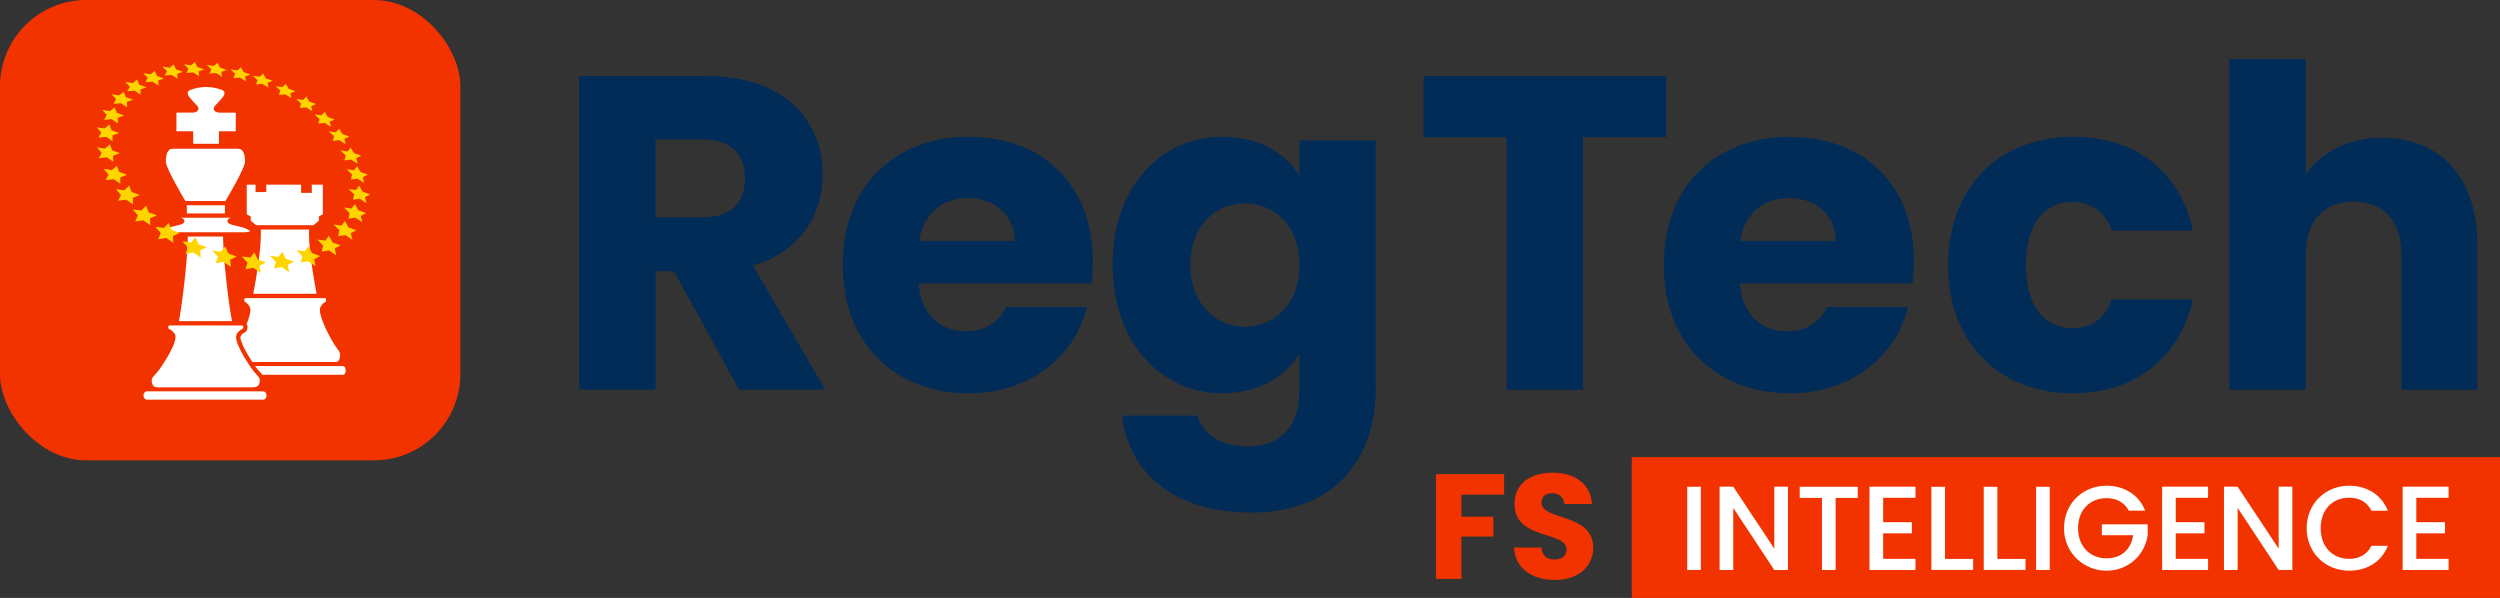 <svg viewBox="0 0 569.52 136.22" xmlns="http://www.w3.org/2000/svg"><rect x="0" y="0" width="569.52" height="136.22" fill="#333333" stroke="none"/><path d="m161.15 17.33c17.51 0 26.26 10.08 26.26 22.49 0 8.96-4.89 17.4-15.88 20.66l16.49 28.29h-19.64l-14.86-26.97h-4.17v26.97h-17.4v-71.44h29.21zm-1.02 14.45h-10.79v17.71h10.79c6.51 0 9.57-3.36 9.57-8.96 0-5.29-3.05-8.75-9.57-8.75z" fill="#022c58"/><path d="m220.68 89.6c-16.69 0-28.7-11.2-28.7-29.21s11.81-29.21 28.7-29.21 28.29 10.99 28.29 28.3c0 1.63-.1 3.36-.3 5.09h-39.39c.61 7.43 5.19 10.89 10.79 10.89 4.89 0 7.63-2.44 9.06-5.5h18.52c-2.75 11.09-12.82 19.64-26.97 19.64zm-11.3-34.71h21.78c0-6.21-4.89-9.77-10.69-9.77s-10.08 3.46-11.09 9.77z" fill="#022c58"/><path d="m278.51 31.17c8.35 0 14.45 3.77 17.51 8.86v-8.04h17.4v56.69c0 15.17-8.75 28.09-28.4 28.09-16.9 0-27.89-8.55-29.41-22.09h17.2c1.12 4.27 5.39 7.02 11.4 7.02 6.62 0 11.81-3.46 11.81-13.03v-8.04c-3.15 4.99-9.16 8.96-17.51 8.96-13.94 0-25.04-11.4-25.04-29.31s11.09-29.11 25.04-29.11zm5.09 15.17c-6.51 0-12.42 4.89-12.42 13.94s5.9 14.15 12.42 14.15 12.42-4.99 12.42-14.05-5.8-14.05-12.42-14.05z" fill="#022c58"/><path d="m324.28 17.33h55.27v13.94h-18.93v57.51h-17.4v-57.5h-18.93v-13.94z" fill="#022c58"/><path d="m407.72 89.6c-16.69 0-28.7-11.2-28.7-29.21s11.81-29.21 28.7-29.21 28.29 10.99 28.29 28.3c0 1.63-.1 3.36-.3 5.09h-39.39c.61 7.43 5.19 10.89 10.79 10.89 4.89 0 7.63-2.44 9.06-5.5h18.52c-2.75 11.09-12.82 19.64-26.97 19.64zm-11.3-34.71h21.78c0-6.21-4.89-9.77-10.69-9.77s-10.08 3.46-11.09 9.77z" fill="#022c58"/><path d="m472.3 31.17c14.25 0 24.33 7.84 27.28 21.37h-18.52c-1.42-3.97-4.27-6.51-9.06-6.51-6.21 0-10.48 4.89-10.48 14.35s4.27 14.35 10.48 14.35c4.78 0 7.53-2.34 9.06-6.51h18.52c-2.95 13.13-13.03 21.37-27.28 21.37-16.69 0-28.5-11.2-28.5-29.21s11.81-29.21 28.5-29.21z" fill="#022c58"/><path d="m507.88 13.46h17.4v26.16c3.46-4.89 9.67-8.24 17.51-8.24 12.93 0 21.58 8.96 21.58 24.22v33.18h-17.3v-30.84c0-7.73-4.27-12.01-10.89-12.01s-10.89 4.27-10.89 12.01v30.84h-17.4v-75.32z" fill="#022c58"/><rect fill="#f23300" height="104.87" rx="19.66" width="104.87"/><path d="m49.89 32.76v-2.86h3.82v-4.24h-3.76s-.27-.02-.56-.11c-.26-.09-.68-.28-.7-.78 0-.3.17-.56.45-.85 1.05-1.05 1.75-1.98 1.76-1.98 0 0 .25-.39.24-.74-.01-.26-.07-.47-.55-.69-1.08-.46-2.45-.69-3.61-.69s-2.59.23-3.67.69c-.48.22-.53.43-.55.69 0 .17.06.37.12.51.06.15.12.23.12.22 0 0 .7.94 1.76 1.99.29.29.45.55.45.85-.02.49-.44.69-.7.78-.29.09-.54.11-.58.11h-3.74v4.24h3.82v2.86s5.87 0 5.87 0z" fill="#fff"/><path d="m39.39 33.88c-.72.02-1.03.35-1.3.92-.25.57-.31 1.34-.31 1.88v.28c-.02.53 1.14 2.97 2.29 5.04.91 1.67 1.82 3.22 2.16 3.79h9.13c.34-.57 1.24-2.12 2.16-3.79 1.15-2.07 2.31-4.51 2.29-5.04 0-.09 0-.19 0-.3 0-.54-.07-1.31-.32-1.87-.27-.57-.58-.9-1.3-.91h-14.82z" fill="#fff"/><path d="m42.56 48.62h8.68v-1.86h-8.68v1.23z" fill="#fff"/><path d="m57.82 88.2c.12 0 .46-.02.73-.18s.51-.38.6-.98c.02-.14.03-.26.03-.36-.01-.38-.07-.53-.27-.8s-.55-.62-1.02-1.18c-.49-.59-1.49-2.03-2.39-3.59-.9-1.57-1.7-3.18-1.72-4.34 0-.29.05-.58.24-.83.5-.67.99-.91 1.21-1.01.17-.14.08.1.19-.38 0-.04 0-.07 0-.08 0-.17-.11-.28-.2-.32s-16.7 0-16.7 0-.06.04-.09.07c-.06.06-.1.14-.1.25v.06c.12.51.01.27.19.41.22.11.72.34 1.22 1.02.19.25.24.54.24.83-.02 1.16-.83 2.77-1.72 4.34-.9 1.56-1.9 3-2.39 3.59-.47.56-.83.91-1.03 1.18-.19.28-.26.42-.27.8 0 .1 0 .22.02.36.08.61.32.83.59.99.27.15.69.18.69.18h21.96s0 0 0 0z" fill="#fff"/><path d="m33.44 91.04h26.53c.35 0 .74-.37.75-.94 0-.58-.39-.95-.75-.95h-26.53c-.35 0-.75.37-.75.95 0 .57.4.94.75.95z" fill="#fff"/><path d="m38.18 52.91v.48s0-.48 0-.48h17.54c.19.01.94-.05 1.18-.22.08-.05.09-.08.09-.07 0-.01 0-.02 0-.03-.02-.02-.05-.04-.1-.07-.18-.11-.53-.26-.97-.49-.27-.15-1.06-.34-1.81-.51-.77-.18-1.48-.32-1.93-.59-.12-.08-.33-.21-.36-.57.02-.36.24-.5.38-.58.12-.07.24-.13.35-.18h-11.27c.11.05.23.11.35.18.14.08.36.23.38.58-.02.36-.24.48-.36.57-.14.09-.28.14-.45.2-.33.11-.73.21-1.16.31-.85.19-1.82.41-2.13.58-.57.28-.98.48-1.08.55v.03s0 .03.09.08c.08.05.22.1.37.14.31.07.68.09.81.09h.06z" fill="#fff"/><path d="m40.76 73.16h12.09c-.92-4.85-2.03-14.95-2.03-19.24v-.04h-8.04v.03c0 4.3-1.1 14.46-2.02 19.25" fill="#fff"/><path d="m73.58 42.09s-.09-.02-.2-.02h-2.35v1.86h-2.44v-1.86h-7.93v1.69h-2.44v-1.69h-1.83c-.11 0-.17.01-.2.02s0 .04 0 .05l.02.07v6.62l.91.48v.98l1.24 1.01h13.04l1.24-1.01v-.98l.35-.19.56-.3v-6.61l.02-.07s0-.03 0-.04 0 0 0 0z" fill="#fff"/><path d="m57.69 66.93h14.44c-.78-4.11-1.74-9.78-1.74-13.78 0-.3 0-.59.02-.86h-11c.01.27.02.55.02.84 0 4-.96 9.67-1.73 13.8" fill="#fff"/><g fill="#ffd500"><path d="m55.49 16.42-.6-1.1-.79.74-1.58-.26 1.05 1.02-.38.96 1.46-.12 1.35.85-.16-1.11 1.2-.43z"/><path d="m52.02 57.74-.71-1.59-1 1.17-1.93-.25 1.26 1.42-.49 1.47 1.8-.31 1.65 1.17-.18-1.64 1.48-.74z"/><path d="m25.41 29.67-.51-1.3-1.07.9-1.8-.26 1.05 1.18-.63 1.16 1.75-.18 1.44.99v-1.32l1.48-.55z"/><path d="m26.6 25.7-.5-1.25-1.03.86-1.77-.27 1.03 1.15-.6 1.12 1.7-.17 1.41.96v-1.27l1.44-.52z"/><path d="m28.67 22.12-.5-1.21-1.01.83-1.72-.27 1.02 1.11-.58 1.07 1.66-.15 1.39.93-.02-1.22 1.41-.49z"/><path d="m31.75 19.31-.52-1.17-.96.79-1.7-.26 1.02 1.08-.56 1.03 1.62-.14 1.38.9-.04-1.17 1.37-.48z"/><path d="m35.76 17.3-.52-1.14-.93.77-1.66-.27 1.01 1.06-.51 1 1.58-.13 1.35.89-.05-1.15 1.32-.45z"/><path d="m40.1 15.8-.54-1.12-.89.76-1.64-.27 1.02 1.04-.49.98 1.55-.13 1.35.87-.08-1.12 1.29-.44z"/><path d="m44.94 15.26-.55-1.11-.86.74-1.61-.26 1.02 1.02-.45.97 1.51-.12 1.35.86-.11-1.11 1.26-.43z"/><path d="m50.11 15.39-.57-1.09-.83.73-1.59-.25 1.03 1.01-.42.96 1.49-.12 1.35.85-.14-1.1 1.22-.43z"/><path d="m45.23 55.64-.68-1.58-1.03 1.16-1.95-.26 1.24 1.42-.55 1.45 1.83-.3 1.63 1.15-.13-1.62 1.52-.73z"/><path d="m39.07 52.36-.64-1.55-1.07 1.12-1.94-.25 1.2 1.39-.58 1.42 1.84-.29 1.6 1.14-.09-1.58 1.54-.72z"/><path d="m33.87 48.38-.59-1.5-1.1 1.08-1.93-.25 1.17 1.35-.62 1.39 1.85-.27 1.57 1.11-.05-1.54 1.55-.69z"/><path d="m29.99 43.76-.56-1.46-1.1 1.04-1.91-.26 1.13 1.32-.63 1.32 1.83-.24 1.54 1.08-.03-1.48 1.55-.66z"/><path d="m27.15 39.16-.54-1.41-1.1 1-1.88-.27 1.1 1.28-.64 1.28 1.81-.23 1.51 1.05-.01-1.43 1.54-.62z"/><path d="m25.54 34.25-.52-1.36-1.08.95-1.85-.26 1.07 1.23-.63 1.22 1.77-.21 1.48 1.02-.01-1.37 1.52-.58z"/><path d="m58.71 59.1-.75-1.6-.95 1.17-1.92-.25 1.29 1.43-.45 1.48 1.77-.32 1.67 1.16-.23-1.63 1.45-.75z"/><path d="m65.09 58.93-.77-1.57-.91 1.16-1.89-.25 1.31 1.41-.4 1.46 1.73-.31 1.67 1.15-.27-1.62 1.4-.74z"/><path d="m71.08 57.65-.81-1.54-.85 1.13-1.86-.24 1.32 1.39-.36 1.42 1.69-.29 1.66 1.12-.3-1.59 1.35-.72z"/><path d="m75.74 55.23-.81-1.51-.81 1.1-1.82-.24 1.31 1.35-.31 1.39 1.64-.28 1.64 1.1-.32-1.55 1.3-.7z"/><path d="m79.39 51.81-.82-1.46-.77 1.05-1.78-.24 1.31 1.31-.29 1.34 1.59-.27 1.63 1.07-.35-1.49 1.26-.67z"/><path d="m81.65 47.91-.81-1.41-.74 1.01-1.73-.24 1.28 1.27-.27 1.28 1.56-.25 1.59 1.04-.35-1.43 1.22-.64z"/><path d="m82.62 43.68-.79-1.36-.72.97-1.7-.24 1.26 1.22-.26 1.23 1.52-.23 1.56 1.01-.35-1.38 1.19-.6z"/><path d="m82.13 39.18-.79-1.3-.7.92-1.67-.25 1.24 1.18-.26 1.18 1.49-.21 1.53.97-.34-1.32 1.17-.57z"/><path d="m80.65 34.89-.77-1.26-.7.88-1.63-.25 1.2 1.15-.25 1.13 1.46-.2 1.5.95-.33-1.27 1.16-.55z"/><path d="m77.97 30.53-.73-1.22-.71.85-1.61-.25 1.18 1.11-.27 1.08 1.44-.17 1.47.92-.3-1.23 1.14-.51z"/><path d="m74.66 26.66-.71-1.18-.71.81-1.59-.25 1.14 1.08-.27 1.04 1.43-.16 1.43.9-.28-1.19 1.14-.48z"/><path d="m70.47 23.15-.68-1.15-.73.79-1.57-.25 1.11 1.05-.3 1.01 1.43-.15 1.41.88-.25-1.15 1.14-.47z"/><path d="m65.74 20.22-.65-1.12-.74.76-1.57-.25 1.09 1.03-.33.99 1.44-.14 1.38.86-.22-1.12 1.16-.45z"/><path d="m60.57 17.86-.62-1.11-.77.75-1.57-.26 1.07 1.03-.36.97 1.45-.14 1.37.86-.2-1.11 1.18-.44z"/></g><path d="m78.54 83.63c-.13-.17-.25-.23-.34-.23h-20.09c.21.28.38.52.51.67.44.52.78.85 1.06 1.22.02.03.04.06.06.09h18.46c.09 0 .21-.05.34-.23.12-.17.22-.45.22-.76s-.09-.59-.22-.76" fill="#fff"/><path d="m76.35 78.78c-.82-1.24-3.44-5.9-3.48-8.14 0-.28.04-.56.2-.81.41-.69.86-.95 1.05-1.06.13-.12.05.11.16-.42 0-.04 0-.07 0-.09 0-.2-.1-.31-.14-.35h-18.34s-.03.02-.04.04c-.05.06-.1.15-.1.31v.07c.1.55.03.32.15.44.19.11.63.37 1.04 1.06.15.25.19.53.2.82-.02.81-.38 1.94-.86 3.12.11.19.19.42.2.69 0 .05 0 .11-.01.17-.02.6-.41 1.05-.71 1.16-.2.11-.37.16-.63.45-.1.19-.2.37-.29.55-.01.71.72 2.36 1.59 3.84.38.65.77 1.28 1.14 1.84h18.92c.2-.05.9.05 1.05-1.21.01-.15.02-.28.02-.39 0-.76-.28-.88-1.1-2.08" fill="#fff"/><path d="m371.73 104.14h197.79v32.08h-197.79z" fill="#f23300"/><path d="m384.36 110.89h3.11v18.95h-3.11z" fill="#fff"/><path d="m407.31 110.87v18.98h-3.11l-9.35-14.15v14.15h-3.11v-18.98h3.11l9.35 14.12v-14.12z" fill="#fff"/><path d="m409.99 110.89h13.22v2.54h-5.04v16.41h-3.11v-16.41h-5.07z" fill="#fff"/><path d="m436.36 113.4h-7.36v5.56h6.54v2.54h-6.54v5.81h7.36v2.54h-10.47v-18.98h10.47v2.54z" fill="#fff"/><path d="m443.09 110.89v16.44h6.41v2.51h-9.52v-18.95z" fill="#fff"/><path d="m455.02 110.89v16.44h6.41v2.51h-9.52v-18.95z" fill="#fff"/><path d="m463.84 110.89h3.11v18.95h-3.11z" fill="#fff"/><path d="m488.7 116.34h-3.74c-1.01-1.91-2.81-2.86-5.07-2.86-3.76 0-6.49 2.67-6.49 6.84s2.73 6.87 6.49 6.87c3.44 0 5.59-2.07 6.05-5.26h-7.12v-2.48h10.44v2.43c-.57 4.39-4.28 8.13-9.38 8.13s-9.68-3.98-9.68-9.68 4.34-9.68 9.68-9.68c3.95 0 7.36 1.99 8.81 5.7z" fill="#fff"/><path d="m503.02 113.4h-7.36v5.56h6.54v2.54h-6.54v5.81h7.36v2.54h-10.47v-18.98h10.47v2.54z" fill="#fff"/><path d="m522.21 110.87v18.98h-3.11l-9.35-14.15v14.15h-3.11v-18.98h3.11l9.35 14.12v-14.12z" fill="#fff"/><path d="m535.16 110.65c3.95 0 7.36 1.99 8.81 5.7h-3.74c-1.01-2.02-2.81-2.97-5.07-2.97-3.76 0-6.49 2.67-6.49 6.95s2.73 6.98 6.49 6.98c2.26 0 4.06-.95 5.07-2.97h3.74c-1.44 3.71-4.85 5.67-8.81 5.67-5.34 0-9.68-3.98-9.68-9.68s4.34-9.68 9.68-9.68z" fill="#fff"/><path d="m557.81 113.4h-7.36v5.56h6.54v2.54h-6.54v5.81h7.36v2.54h-10.47v-18.98h10.47v2.54z" fill="#fff"/><path d="m327.12 108.02h15.53v4.66h-9.72v5.03h7.27v4.52h-7.27v9.65h-5.81z" fill="#f23300"/><path d="m354.25 132.12c-5.13 0-9.14-2.55-9.31-7.38h6.19c.17 1.84 1.33 2.72 2.96 2.72s2.79-.85 2.79-2.24c0-4.42-11.93-2.04-11.86-10.5 0-4.52 3.7-7.04 8.7-7.04s8.7 2.58 8.94 7.14h-6.29c-.1-1.53-1.19-2.45-2.75-2.48-1.39-.03-2.45.68-2.45 2.18 0 4.15 11.79 2.28 11.79 10.26 0 4.01-3.13 7.34-8.7 7.34z" fill="#f23300"/></svg>